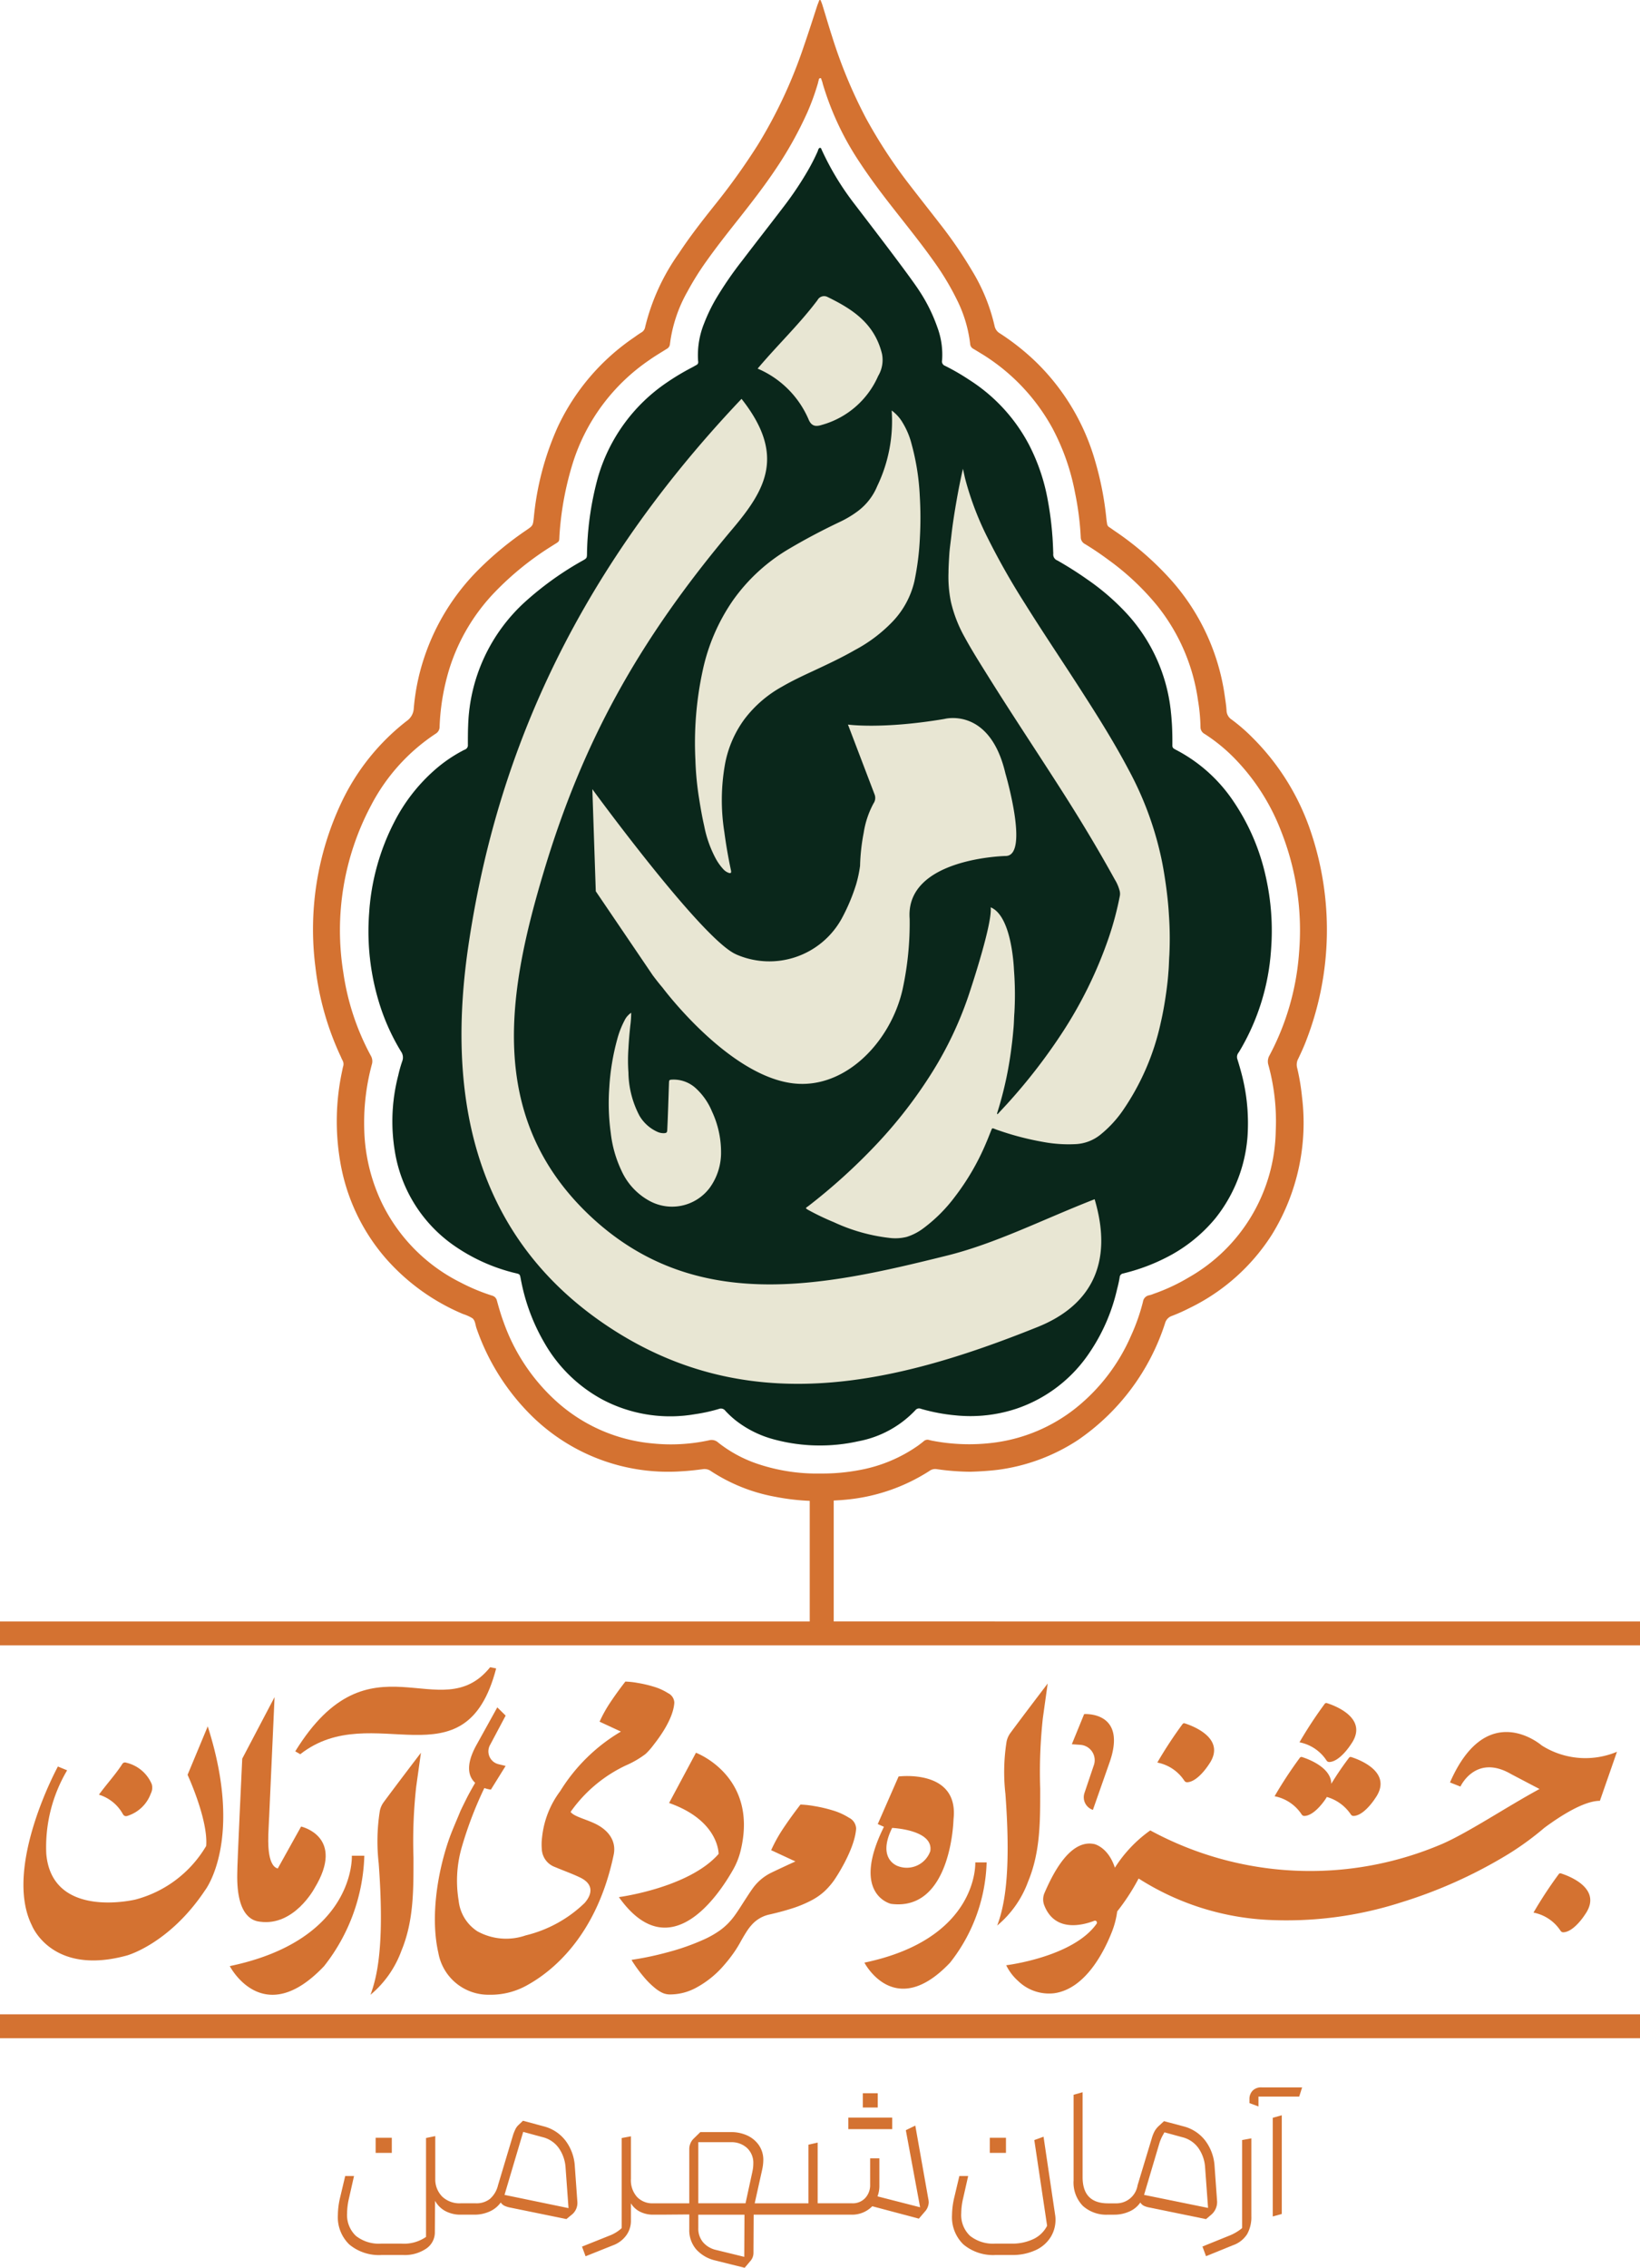 <svg xmlns="http://www.w3.org/2000/svg" width="190.697" height="263.517" viewBox="0 0 190.697 263.517"><g transform="translate(723.454 -540)"><path d="M273.394,298.017a21.393,21.393,0,0,0,4.042.762,17,17,0,0,0,7.107-.793,16.605,16.605,0,0,0,8.5-6.573,21.662,21.662,0,0,0,3.157-7.306c.121-.458.229-.93.3-1.388a.471.471,0,0,1,.4-.427c.244-.061.473-.122.7-.183a22.332,22.332,0,0,0,4.21-1.617,17.859,17.859,0,0,0,5.8-4.59,17.267,17.267,0,0,0,3.8-10.615,22.488,22.488,0,0,0-.717-6.131q-.228-.869-.5-1.739a.808.808,0,0,1,.107-.762c.061-.076.107-.168.168-.259a26.33,26.33,0,0,0,3.63-11.7,28.538,28.538,0,0,0-.61-8.511,25.207,25.207,0,0,0-3.8-8.815,18.068,18.068,0,0,0-6.543-5.872,2.528,2.528,0,0,1-.274-.153.4.4,0,0,1-.244-.381v-.625a30.956,30.956,0,0,0-.2-3.569,19.827,19.827,0,0,0-5.079-11.133,27.325,27.325,0,0,0-4.666-4.027c-1.1-.777-2.242-1.494-3.417-2.165a.753.753,0,0,1-.488-.809c0-.122-.015-.259-.015-.4a38.314,38.314,0,0,0-.641-5.9A22.756,22.756,0,0,0,285.96,186a19.934,19.934,0,0,0-6.955-7.549,26.049,26.049,0,0,0-2.821-1.632.539.539,0,0,1-.336-.625,9.137,9.137,0,0,0-.564-3.889,19.063,19.063,0,0,0-2.074-4.179c-1.235-1.936-7.458-9.974-7.793-10.432a32.068,32.068,0,0,1-3.569-5.979c-.031-.091-.061-.213-.2-.228-.2.076-.2.274-.275.442-.335.748-.7,1.464-1.113,2.181a39.008,39.008,0,0,1-2.822,4.21c-1.6,2.1-3.233,4.179-4.835,6.283a42.3,42.3,0,0,0-3.05,4.438,19.6,19.6,0,0,0-1.373,2.852,9.847,9.847,0,0,0-.7,4.347.528.528,0,0,1,.015.152.344.344,0,0,1-.183.32c-.168.092-.32.183-.488.274a28.018,28.018,0,0,0-2.99,1.784,20.009,20.009,0,0,0-8.038,11.149,35.794,35.794,0,0,0-1.22,8.129c-.06,1.327.183.991-1.022,1.693a36.735,36.735,0,0,0-6.146,4.468,20.213,20.213,0,0,0-6.665,14.428c-.031.732-.031,1.479-.031,2.211a.542.542,0,0,1-.335.564,3.892,3.892,0,0,0-.366.183,16.612,16.612,0,0,0-3.112,2.15,20.338,20.338,0,0,0-4.713,6.024,26.75,26.75,0,0,0-2.959,10.691,28.259,28.259,0,0,0,1.083,10.1,24.833,24.833,0,0,0,2.624,5.933,1.2,1.2,0,0,1,.152,1.114,15.1,15.1,0,0,0-.473,1.678,21.221,21.221,0,0,0-.411,8.708,16.531,16.531,0,0,0,6.771,10.966,21.113,21.113,0,0,0,6.787,3.172c1.175.32.93.031,1.19,1.251a22.855,22.855,0,0,0,2.669,6.985,17.128,17.128,0,0,0,6.787,6.6,16.87,16.87,0,0,0,10.691,1.678,19.4,19.4,0,0,0,2.791-.61.638.638,0,0,1,.762.213,11.2,11.2,0,0,0,1.159,1.083,12.363,12.363,0,0,0,4.5,2.242,20.5,20.5,0,0,0,9.806.213,12.213,12.213,0,0,0,6.635-3.614A.543.543,0,0,1,273.394,298.017Z" transform="translate(-889.76 405.687)" fill="#e8e6d3"/><g transform="translate(-723.454 540)"><path d="M273.394,298.017a21.393,21.393,0,0,0,4.042.762,17,17,0,0,0,7.107-.793,16.605,16.605,0,0,0,8.5-6.573,21.662,21.662,0,0,0,3.157-7.306c.121-.458.229-.93.3-1.388a.471.471,0,0,1,.4-.427c.244-.061.473-.122.7-.183a22.332,22.332,0,0,0,4.21-1.617,17.859,17.859,0,0,0,5.8-4.59,17.267,17.267,0,0,0,3.8-10.615,22.488,22.488,0,0,0-.717-6.131q-.228-.869-.5-1.739a.808.808,0,0,1,.107-.762c.061-.076.107-.168.168-.259a26.33,26.33,0,0,0,3.63-11.7,28.538,28.538,0,0,0-.61-8.511,25.207,25.207,0,0,0-3.8-8.815,18.068,18.068,0,0,0-6.543-5.872,2.528,2.528,0,0,1-.274-.153.4.4,0,0,1-.244-.381v-.625a30.956,30.956,0,0,0-.2-3.569,19.827,19.827,0,0,0-5.079-11.133,27.325,27.325,0,0,0-4.666-4.027c-1.1-.777-2.242-1.494-3.417-2.165a.753.753,0,0,1-.488-.809c0-.122-.015-.259-.015-.4a38.314,38.314,0,0,0-.641-5.9A22.756,22.756,0,0,0,285.96,186a19.934,19.934,0,0,0-6.955-7.549,26.049,26.049,0,0,0-2.821-1.632.539.539,0,0,1-.336-.625,9.137,9.137,0,0,0-.564-3.889,19.063,19.063,0,0,0-2.074-4.179c-1.235-1.936-7.458-9.974-7.793-10.432a32.068,32.068,0,0,1-3.569-5.979c-.031-.091-.061-.213-.2-.228-.2.076-.2.274-.275.442-.335.748-.7,1.464-1.113,2.181a39.008,39.008,0,0,1-2.822,4.21c-1.6,2.1-3.233,4.179-4.835,6.283a42.3,42.3,0,0,0-3.05,4.438,19.6,19.6,0,0,0-1.373,2.852,9.847,9.847,0,0,0-.7,4.347.528.528,0,0,1,.015.152.344.344,0,0,1-.183.32c-.168.092-.32.183-.488.274a28.018,28.018,0,0,0-2.99,1.784,20.009,20.009,0,0,0-8.038,11.149,35.794,35.794,0,0,0-1.22,8.129c-.06,1.327.183.991-1.022,1.693a36.735,36.735,0,0,0-6.146,4.468,20.213,20.213,0,0,0-6.665,14.428c-.031.732-.031,1.479-.031,2.211a.542.542,0,0,1-.335.564,3.892,3.892,0,0,0-.366.183,16.612,16.612,0,0,0-3.112,2.15,20.338,20.338,0,0,0-4.713,6.024,26.75,26.75,0,0,0-2.959,10.691,28.259,28.259,0,0,0,1.083,10.1,24.833,24.833,0,0,0,2.624,5.933,1.2,1.2,0,0,1,.152,1.114,15.1,15.1,0,0,0-.473,1.678,21.221,21.221,0,0,0-.411,8.708,16.531,16.531,0,0,0,6.771,10.966,21.113,21.113,0,0,0,6.787,3.172c1.175.32.93.031,1.19,1.251a22.855,22.855,0,0,0,2.669,6.985,17.128,17.128,0,0,0,6.787,6.6,16.87,16.87,0,0,0,10.691,1.678,19.4,19.4,0,0,0,2.791-.61.638.638,0,0,1,.762.213,11.2,11.2,0,0,0,1.159,1.083,12.363,12.363,0,0,0,4.5,2.242,20.5,20.5,0,0,0,9.806.213,12.213,12.213,0,0,0,6.635-3.614A.543.543,0,0,1,273.394,298.017Zm3.2-97.288c.016-.733.061-1.465.107-2.182.061-.716.168-1.418.244-2.135.152-1.327.366-2.654.595-3.966q.32-1.83.732-3.66c.092.382.168.762.259,1.144a34.87,34.87,0,0,0,2.623,6.894,84.166,84.166,0,0,0,4.3,7.58c2.257,3.615,4.652,7.138,6.939,10.722,1.815,2.822,3.584,5.674,5.155,8.648a38.545,38.545,0,0,1,3.706,9.867c.259,1.128.443,2.272.61,3.431.168,1.205.3,2.395.366,3.615a39.068,39.068,0,0,1,.045,4.636c-.045.641-.045,1.281-.107,1.922-.045.7-.122,1.388-.213,2.074-.169,1.266-.382,2.547-.672,3.8a28.686,28.686,0,0,1-4.468,10.31,13.4,13.4,0,0,1-2.624,2.79,4.976,4.976,0,0,1-2.73,1.038,16.035,16.035,0,0,1-3.828-.244,32.972,32.972,0,0,1-5.14-1.327c-.2-.061-.4-.137-.579-.213-.229-.077-.244-.077-.336.152-.2.488-.381.976-.595,1.465a28.212,28.212,0,0,1-3.675,6.329,17.9,17.9,0,0,1-3.645,3.63,6.393,6.393,0,0,1-1.921.991,5.42,5.42,0,0,1-1.86.137,20.989,20.989,0,0,1-6.619-1.845,29.5,29.5,0,0,1-3.051-1.464,2.131,2.131,0,0,0-.2-.137c.061-.138.168-.183.274-.259a68.406,68.406,0,0,0,7.947-7.2,53.782,53.782,0,0,0,6.557-8.51,42.4,42.4,0,0,0,4.072-8.571c.595-1.754,2.852-8.693,2.638-10.447,2.334.961,2.669,6.345,2.714,7.351a37.154,37.154,0,0,1,.046,4.88c-.046.549-.046,1.1-.092,1.663-.061.7-.122,1.388-.213,2.089-.153,1.266-.351,2.516-.61,3.752a42.3,42.3,0,0,1-1.083,4.148c-.015.045-.045.076.031.168l1.159-1.251a65.952,65.952,0,0,0,6.162-7.915,49.479,49.479,0,0,0,5.6-11.317,36.61,36.61,0,0,0,1.312-4.926,1.408,1.408,0,0,0-.061-.671,4.762,4.762,0,0,0-.534-1.205c-2.059-3.736-4.271-7.382-6.589-10.981-2.73-4.255-5.536-8.465-8.22-12.765-.915-1.465-1.831-2.914-2.654-4.424a15.587,15.587,0,0,1-1.586-4.072A14.529,14.529,0,0,1,276.6,200.729Zm-.473,17.127s5.277-1.449,7.092,6.329c0,0,2.806,9.517.061,9.593,0,0-11.744.214-11.195,7.306a36.267,36.267,0,0,1-.824,8.205c-1.418,6.253-6.985,11.972-13.284,10.828-7.382-1.311-14.626-11.042-14.626-11.042-.381-.442-.747-.915-1.128-1.418l-6.634-9.776-.4-11.866s12.735,17.447,16.7,19.186l.061.031a9.606,9.606,0,0,0,12.217-4.148,22.176,22.176,0,0,0,1.693-4,14.5,14.5,0,0,0,.458-2.151,23.382,23.382,0,0,1,.427-3.873,10.536,10.536,0,0,1,1.144-3.4,1.112,1.112,0,0,0,.122-1.022l-3.1-8.129S268.879,219.076,276.124,217.856Zm-36.741,41.133a11.1,11.1,0,0,0,1.281,4.972,4.6,4.6,0,0,0,2.059,1.86,1.718,1.718,0,0,0,.792.168c.306-.016.367-.077.382-.4.045-.884.076-1.769.107-2.653s.061-1.815.092-2.73c.016-.411.016-.427.443-.442a3.822,3.822,0,0,1,2.745,1.067,7.577,7.577,0,0,1,1.815,2.638,11.113,11.113,0,0,1,1.052,4.682,6.945,6.945,0,0,1-1.312,4.179,5.472,5.472,0,0,1-6.985,1.541,7.522,7.522,0,0,1-3.294-3.554,13.8,13.8,0,0,1-1.235-4.377,25.273,25.273,0,0,1-.168-5.262,27.113,27.113,0,0,1,.93-5.627,10.317,10.317,0,0,1,.838-2.151,2.186,2.186,0,0,1,.778-.9,12.075,12.075,0,0,1-.107,1.525c-.092.87-.168,1.739-.214,2.609A19.79,19.79,0,0,0,239.383,258.989Zm31.83-75.647a9.041,9.041,0,0,1,1.1,2.593,27.732,27.732,0,0,1,.946,6.009,42.27,42.27,0,0,1,.015,4.819,31.677,31.677,0,0,1-.64,5.094,10.084,10.084,0,0,1-2.577,4.728,17.268,17.268,0,0,1-4.316,3.249c-1.617.93-3.294,1.708-4.988,2.5-1.19.549-2.379,1.114-3.507,1.769a13.921,13.921,0,0,0-4.377,3.783,12.739,12.739,0,0,0-2.242,5.14,23.744,23.744,0,0,0-.092,7.976c.2,1.51.458,2.99.778,4.484.045.259-.031.335-.3.244a1.567,1.567,0,0,1-.61-.427,6.239,6.239,0,0,1-.9-1.28,13.456,13.456,0,0,1-1.312-3.737c-.244-1.067-.427-2.135-.595-3.2a34.441,34.441,0,0,1-.427-4.484A39.577,39.577,0,0,1,248,212.3a22.582,22.582,0,0,1,3.553-8.252,21.069,21.069,0,0,1,6.558-5.993c1.937-1.144,3.92-2.182,5.948-3.142a12.007,12.007,0,0,0,1.952-1.174,6.937,6.937,0,0,0,2.3-2.944,17.427,17.427,0,0,0,1.678-8.784A4.747,4.747,0,0,1,271.213,183.342Zm-9.838-14.169a.869.869,0,0,1,1.16-.35c2.867,1.4,5.445,3.035,6.329,6.6a3.631,3.631,0,0,1-.442,2.577,10.105,10.105,0,0,1-6.558,5.689c-.671.213-1.2.183-1.541-.656a11.225,11.225,0,0,0-5.917-5.887C256.739,174.374,259.27,171.979,261.375,169.173ZM236.348,288c-15.4-10.646-18.042-27.163-15.571-43.848,2.974-20.04,11.1-41.728,31.753-63.491,5.14,6.512,2.837,10.508-1.037,15.1-11.119,13.177-17.479,24.966-21.916,39.7-4.134,13.757-6.864,28.489,5.185,39.989,12.217,11.637,27.193,8.358,41.56,4.789,5.765-1.418,11.194-4.21,17.265-6.574,2.272,7.641-.625,12.445-6.65,14.855C270.084,295.287,252.789,299.344,236.348,288Z" transform="translate(-166.306 -134.313)" fill="#0a271b"/><path d="M308.231,405.113a1.894,1.894,0,0,0-.02,1.446c1.231,3.138,4.432,2.316,5.812,1.786a.227.227,0,0,1,.27.339c-2.733,3.884-10.512,4.826-10.512,4.826a5.9,5.9,0,0,0,1.411,1.852,5.16,5.16,0,0,0,4.168,1.4c3.67-.511,5.844-4.918,6.727-7.174a10.065,10.065,0,0,0,.6-2.332,25.043,25.043,0,0,0,2.49-3.826,30.787,30.787,0,0,0,14.891,4.8,43.551,43.551,0,0,0,15.605-2.016,55.062,55.062,0,0,0,12.526-5.64,33.953,33.953,0,0,0,4.167-3.043c1.873-1.382,4.6-3.128,6.448-3.128l1.986-5.7a9.488,9.488,0,0,1-8.752-.735s-6.363-5.554-10.666,4.3l1.215.479s1.764-3.862,5.92-1.435l3.275,1.718c-3.7,2-8.216,5.022-11.291,6.371a39.011,39.011,0,0,1-33.969-1.56,15.485,15.485,0,0,0-4.116,4.334c-.777-2.39-2.379-2.743-2.379-2.743C311.077,398.784,309.018,403.312,308.231,405.113Z" transform="translate(-186.78 -185.146)" fill="#d47231"/><path d="M198.283,386.574l.583.334c8.4-6.59,19.164,3.926,22.779-9.969l-.7-.14C215.156,383.984,206.975,372.479,198.283,386.574Z" transform="translate(-163.952 -183.066)" fill="#d47231"/><path d="M163.031,390.675l-1.074-.441s-6.39,11.706-3.03,18.453c0,0,2.287,5.922,11.073,3.5,0,0,4.929-1.35,9.088-7.6,0,0,4.518-5.84.292-19.018l-2.344,5.63s2.41,5.207,2.163,8.265a13.559,13.559,0,0,1-8.208,6.224s-9.695,2.368-10.383-5.288A17.479,17.479,0,0,1,163.031,390.675Z" transform="translate(-155.225 -184.963)" fill="#d47231"/><path d="M171.913,396.877c.174.331.4.327.68.209a4.245,4.245,0,0,0,2.6-2.571,1.46,1.46,0,0,0,.1-1.08,4.27,4.27,0,0,0-2.961-2.487.374.374,0,0,0-.484.186c-.8,1.228-1.8,2.3-2.693,3.53A4.779,4.779,0,0,1,171.913,396.877Z" transform="translate(-157.65 -186.121)" fill="#d47231"/><path d="M255.269,389.482l-3.123,5.838c5.838,2.055,5.756,5.92,5.756,5.92-3.455,3.947-11.594,5.017-11.594,5.017,5.878,8.27,11.529-.107,13.269-3.17a8.523,8.523,0,0,0,.875-2.181C262.6,392.2,255.269,389.482,255.269,389.482Z" transform="translate(-174.344 -185.811)" fill="#d47231"/><path d="M292.7,417.39a19.7,19.7,0,0,0,4.25-11.645h-1.32s.44,8.863-12.891,11.645C282.738,417.39,286.254,424.2,292.7,417.39Z" transform="translate(-182.226 -189.33)" fill="#d47231"/><path d="M199.537,417.579a21.7,21.7,0,0,0,4.677-12.822h-1.451s.483,9.758-14.193,12.822C188.57,417.579,192.44,425.078,199.537,417.579Z" transform="translate(-161.851 -189.116)" fill="#d47231"/><path d="M286.031,407.788c7.048.924,7.267-9.822,7.267-9.822.661-5.9-6.387-4.978-6.387-4.978l-2.422,5.528.719.319C281.288,406.72,286.031,407.788,286.031,407.788Zm.132-8.824s4.844.205,4.434,2.7a2.9,2.9,0,0,1-3.7,1.762S284.313,402.693,286.164,398.963Z" transform="translate(-182.425 -186.558)" fill="#d47231"/><path d="M192.318,407.33c3.976.552,6.339-3.886,6.339-3.886,3.656-6.015-1.557-7.172-1.557-7.172l-2.714,4.873c-1.289-.326-1.094-3.492-1.1-3.9l.089-1.96c0-.045.008-.073.008-.073l0,0,.63-13.98-3.758,7.151s-.6,12.557-.579,13.325C189.556,407.046,191.791,407.256,192.318,407.33Z" transform="translate(-162.088 -184.026)" fill="#d47231"/><path d="M215.315,389.481s-2.977,3.9-4.313,5.717a2.587,2.587,0,0,0-.462,1.009,22.454,22.454,0,0,0-.139,6.1c.72,9.7-.219,13.3-.954,15.3a12.043,12.043,0,0,0,3.6-5.127c1.453-3.509,1.4-7.169,1.4-10.812a57.781,57.781,0,0,1,.308-8.173C214.944,392.119,215.315,389.481,215.315,389.481Z" transform="translate(-166.368 -185.81)" fill="#d47231"/><path d="M306.042,402.213c1.454-3.509,1.4-7.169,1.4-10.812a57.664,57.664,0,0,1,.31-8.173c.191-1.374.562-4.013.562-4.013s-2.976,3.9-4.314,5.718a2.58,2.58,0,0,0-.462,1.008,22.453,22.453,0,0,0-.139,6.1c.719,9.706-.219,13.3-.955,15.3A12.037,12.037,0,0,0,306.042,402.213Z" transform="translate(-186.49 -183.589)" fill="#d47231"/><path d="M262.234,406.966c-.282.393-.542.8-.807,1.208-.453.691-.877,1.4-1.377,2.061a7.5,7.5,0,0,1-1.542,1.52,11.155,11.155,0,0,1-1.973,1.118,26.864,26.864,0,0,1-4.2,1.467,35.58,35.58,0,0,1-3.5.767l-.633.1a.682.682,0,0,0,.1.2,16.031,16.031,0,0,0,1.336,1.812,9.385,9.385,0,0,0,1.432,1.389,4.045,4.045,0,0,0,.753.454,2.154,2.154,0,0,0,.923.165,6.333,6.333,0,0,0,2.85-.724,11.333,11.333,0,0,0,3.392-2.73c.3-.342.587-.7.856-1.068a13.4,13.4,0,0,0,.929-1.427q.38-.7.809-1.373a5.773,5.773,0,0,1,.52-.693,3.825,3.825,0,0,1,2.081-1.263c.848-.19,1.688-.409,2.516-.669a13.817,13.817,0,0,0,2.463-1.012,7.129,7.129,0,0,0,1.478-1.04,8.676,8.676,0,0,0,.984-1.106c.372-.491,2.531-3.794,2.678-6.169a1.453,1.453,0,0,0-.827-1.257,7.512,7.512,0,0,0-1.909-.86,16.522,16.522,0,0,0-2.152-.5,11.067,11.067,0,0,0-1.584-.172q-1.066,1.378-1.944,2.685a17.564,17.564,0,0,0-1.463,2.616l2.822,1.309c-.564.247-2.369,1.093-2.843,1.325A5.77,5.77,0,0,0,262.234,406.966Z" transform="translate(-174.754 -187.472)" fill="#d47231"/><path d="M227.233,382.883l-.973-.956-2.361,4.262c-1.4,2.469-.979,3.8-.212,4.506-.293.509-.572,1-.83,1.487-.154.292-.813,1.62-.9,1.831-.462,1.143-.98,2.265-1.377,3.43-1.31,3.86-2.1,8.945-1.175,13a5.907,5.907,0,0,0,5.919,4.876,8.609,8.609,0,0,0,4.449-1.13c2.816-1.559,8.036-5.643,10.019-15.126.346-1.65-.648-2.943-2.3-3.689-1.17-.528-2.332-.788-2.708-1.3a16.393,16.393,0,0,1,6.425-5.4,10.967,10.967,0,0,0,2.3-1.338,7.752,7.752,0,0,0,.867-.975c.328-.432,2.341-2.888,2.469-4.98a1.277,1.277,0,0,0-.728-1.106,6.575,6.575,0,0,0-1.679-.756,14.519,14.519,0,0,0-1.893-.439,9.642,9.642,0,0,0-1.393-.151q-.94,1.21-1.71,2.361a15.489,15.489,0,0,0-1.287,2.3l2.481,1.15a20.58,20.58,0,0,0-7.061,6.921,10.776,10.776,0,0,0-2.106,5.346,6.57,6.57,0,0,0-.033,1.391,2.325,2.325,0,0,0,1.549,2.088c.972.417,1.978.762,2.928,1.223,1.389.675,1.539,1.745.509,2.941a14.877,14.877,0,0,1-6.866,3.775,6.919,6.919,0,0,1-5.607-.476,4.837,4.837,0,0,1-2.182-3.57,14.037,14.037,0,0,1,.339-6.122,44.4,44.4,0,0,1,2.649-6.956,3.772,3.772,0,0,0,.762.183l1.713-2.755-.833-.2a1.536,1.536,0,0,1-.949-2.287Z" transform="translate(-168.436 -183.529)" fill="#d47231"/><path d="M384.976,407.432a49.017,49.017,0,0,0-2.953,4.493,4.858,4.858,0,0,1,3.156,2.128.373.373,0,0,0,.331.16c1.249-.064,2.5-2.059,2.5-2.059,2.166-3.064-2.023-4.54-2.8-4.785A.226.226,0,0,0,384.976,407.432Z" transform="translate(-203.71 -189.679)" fill="#d47231"/><path d="M346.761,396.8a.376.376,0,0,0,.331.16c1.249-.064,2.5-2.059,2.5-2.059.034-.052.055-.1.087-.147a5.013,5.013,0,0,1,2.8,2.045.376.376,0,0,0,.331.16c1.249-.064,2.5-2.059,2.5-2.059,2.166-3.065-2.021-4.542-2.8-4.785a.226.226,0,0,0-.235.063,34.946,34.946,0,0,0-2.077,3.046c-.013-1.936-2.787-2.915-3.407-3.109a.224.224,0,0,0-.234.063,48.746,48.746,0,0,0-2.953,4.493A4.86,4.86,0,0,1,346.761,396.8Z" transform="translate(-195.397 -185.945)" fill="#d47231"/><path d="M350.453,388.8a.38.38,0,0,0,.331.16c1.249-.063,2.5-2.059,2.5-2.059,2.166-3.064-2.023-4.542-2.8-4.784a.228.228,0,0,0-.235.06,49.233,49.233,0,0,0-2.953,4.495A4.858,4.858,0,0,1,350.453,388.8Z" transform="translate(-196.196 -184.214)" fill="#d47231"/><path d="M329.689,391.962c1.249-.064,2.5-2.059,2.5-2.059,2.166-3.064-2.023-4.542-2.8-4.784a.228.228,0,0,0-.237.063,49.184,49.184,0,0,0-2.951,4.493,4.861,4.861,0,0,1,3.156,2.128A.379.379,0,0,0,329.689,391.962Z" transform="translate(-191.631 -184.864)" fill="#d47231"/><path d="M314.981,392.937a1.547,1.547,0,0,0,.987,1.943l1.881-5.354c2.244-6.165-2.9-5.776-2.9-5.776l-1.431,3.5,1,.071a1.787,1.787,0,0,1,1.533,2.44Z" transform="translate(-188.887 -184.569)" fill="#d47231"/><path d="M251.416,317.988V303.934c.438-.025.875-.044,1.313-.089a21.625,21.625,0,0,0,9.807-3.341,1.13,1.13,0,0,1,.884-.213,28.708,28.708,0,0,0,3.874.3c1.022-.031,2.12-.092,3.233-.229a22.214,22.214,0,0,0,9.273-3.446,26.165,26.165,0,0,0,10.142-13.574,1.241,1.241,0,0,1,.824-.869,20.1,20.1,0,0,0,1.952-.87,23.5,23.5,0,0,0,9.654-8.571,24.726,24.726,0,0,0,3.493-16.029,25.355,25.355,0,0,0-.564-3.355,1.456,1.456,0,0,1,.137-1.067c.335-.7.671-1.434.946-2.166a35.623,35.623,0,0,0,.5-24.219,27.929,27.929,0,0,0-6.8-10.935,20.654,20.654,0,0,0-2.395-2.073,1.3,1.3,0,0,1-.595-1.038c-.031-.564-.122-1.114-.2-1.662a25.6,25.6,0,0,0-6.314-13.59,35.367,35.367,0,0,0-6.512-5.643c-.2-.137-.382-.274-.595-.411a.542.542,0,0,1-.274-.443c-.031-.183-.061-.366-.077-.549a36.714,36.714,0,0,0-1.3-6.68,26.056,26.056,0,0,0-6.863-11.515,27.781,27.781,0,0,0-4.21-3.341,1.28,1.28,0,0,1-.625-.854,21.512,21.512,0,0,0-2.624-6.436,50.887,50.887,0,0,0-3.66-5.353c-1.266-1.632-2.547-3.249-3.8-4.88a58.122,58.122,0,0,1-4.88-7.5,56.589,56.589,0,0,1-3.935-9.487c-.4-1.235-.762-2.486-1.144-3.721-.061-.168-.122-.335-.2-.5a.216.216,0,0,0-.137,0q-.115.3-.229.595c-.519,1.6-1.037,3.218-1.586,4.8a55.577,55.577,0,0,1-5.354,11.453,76.106,76.106,0,0,1-5.032,7.016c-1.434,1.8-2.852,3.615-4.118,5.536a24.854,24.854,0,0,0-3.935,8.587.878.878,0,0,1-.427.625c-.3.183-.579.381-.853.579a25.78,25.78,0,0,0-8.861,10.356,33.254,33.254,0,0,0-2.806,10.6c-.107.915-.092.915-.87,1.449a37.972,37.972,0,0,0-5.551,4.576,26.055,26.055,0,0,0-6.345,10.294,25.253,25.253,0,0,0-1.19,5.811,1.9,1.9,0,0,1-.838,1.5,26.047,26.047,0,0,0-7.565,9.44,34.509,34.509,0,0,0-3.035,19.141,33.44,33.44,0,0,0,2.974,10.462c.046.122.107.244.168.366a.883.883,0,0,1,.092.686c-.061.2-.092.412-.137.61a27.765,27.765,0,0,0-.229,10.4,22.926,22.926,0,0,0,5.262,11.271,24.634,24.634,0,0,0,9.044,6.528,5,5,0,0,1,1.083.488c.335.274.335.762.473,1.159a26.392,26.392,0,0,0,6.345,10.112,22.618,22.618,0,0,0,17.523,6.512c.809-.045,1.632-.137,2.44-.244a1.272,1.272,0,0,1,.962.229,20.244,20.244,0,0,0,7.534,2.99,26.22,26.22,0,0,0,3.944.46v14.017H154.473v2.775h190.7v-2.775Zm-8.692-18.26a15.144,15.144,0,0,1-4.742-2.532,1.139,1.139,0,0,0-1.068-.259,20.984,20.984,0,0,1-6.542.366,19.266,19.266,0,0,1-11.21-4.9,22.521,22.521,0,0,1-6.131-9.2c-.306-.824-.549-1.663-.778-2.5a.779.779,0,0,0-.564-.58,22.634,22.634,0,0,1-3.66-1.525,20.177,20.177,0,0,1-9.182-9.3,20.922,20.922,0,0,1-2.013-8.251,26.107,26.107,0,0,1,.87-7.763,1.272,1.272,0,0,0-.122-1.052,28.911,28.911,0,0,1-3.188-9.654,30.885,30.885,0,0,1,3.233-19.43,22.3,22.3,0,0,1,7.519-8.328.927.927,0,0,0,.443-.838,26.263,26.263,0,0,1,1.159-6.772,22.591,22.591,0,0,1,5.262-8.831,34.666,34.666,0,0,1,6.649-5.369c1.022-.656.793-.366.885-1.479a35.924,35.924,0,0,1,1.555-8.221A22.717,22.717,0,0,1,229.99,171.4c.641-.458,1.327-.854,2-1.281a.694.694,0,0,0,.381-.549,16.478,16.478,0,0,1,2.044-6.131,33.017,33.017,0,0,1,2.227-3.554c1.19-1.677,2.471-3.294,3.752-4.911,1.464-1.86,2.928-3.736,4.255-5.719a44.182,44.182,0,0,0,3.706-6.634,27.67,27.67,0,0,0,1.236-3.417,1.752,1.752,0,0,1,.076-.3c.015-.107.045-.229.153-.244.152-.045.152.107.183.2a2.14,2.14,0,0,1,.137.443,33.623,33.623,0,0,0,4.255,9.074c1.312,2,2.746,3.889,4.225,5.765,1.494,1.907,3.019,3.8,4.423,5.78a31.226,31.226,0,0,1,2.73,4.545,15.424,15.424,0,0,1,1.509,5.064.689.689,0,0,0,.351.564c.4.229.778.473,1.159.7a23.228,23.228,0,0,1,8.068,8.556,26.24,26.24,0,0,1,2.624,7.519,33.774,33.774,0,0,1,.656,5.109.9.9,0,0,0,.487.808c.961.58,1.876,1.205,2.761,1.861a30.019,30.019,0,0,1,5.643,5.307,22.551,22.551,0,0,1,4.743,11,20.83,20.83,0,0,1,.29,3.081.9.9,0,0,0,.488.824,19.859,19.859,0,0,1,3.264,2.624,24.825,24.825,0,0,1,5.612,8.647,31.245,31.245,0,0,1,2.1,14.122,29.962,29.962,0,0,1-3.431,11.942,1.4,1.4,0,0,0-.137,1.128,24.673,24.673,0,0,1,.854,7.687A19.98,19.98,0,0,1,292.7,278.01a22.128,22.128,0,0,1-4.087,1.907,2.931,2.931,0,0,1-.519.168.876.876,0,0,0-.717.748,22.851,22.851,0,0,1-1.388,3.949,21.964,21.964,0,0,1-6.436,8.419,19.224,19.224,0,0,1-9.517,4.011,22.653,22.653,0,0,1-7.245-.244c-.107-.031-.213-.045-.3-.076a.646.646,0,0,0-.595.137c-.213.183-.458.366-.686.534a17.188,17.188,0,0,1-6.665,2.806,23.24,23.24,0,0,1-4.667.427A21.584,21.584,0,0,1,242.724,299.728Z" transform="translate(-154.473 -129.572)" fill="#d47231"/><rect width="190.697" height="2.774" transform="translate(0 234.065)" fill="#d47231"/><rect width="1.88" height="1.757" transform="translate(43.679 248.409)" fill="#d47231"/><path d="M232.161,449.371a5.46,5.46,0,0,0-1.062-2.978,4.613,4.613,0,0,0-2.526-1.684l-2.44-.66-.487.464a1.63,1.63,0,0,0-.379.489,5.861,5.861,0,0,0-.281.682l-1.757,5.858a3.035,3.035,0,0,1-.953,1.6,2.521,2.521,0,0,1-1.611.5h-1.78a2.922,2.922,0,0,1-2.124-.756,2.825,2.825,0,0,1-.829-2v-5.052l-1.074.22v11.495a4.5,4.5,0,0,1-2.856.781h-2.368a4.3,4.3,0,0,1-2.929-.9,3.33,3.33,0,0,1-1.025-2.637,7.766,7.766,0,0,1,.22-1.733l.585-2.587h-1.025l-.585,2.466a9.15,9.15,0,0,0-.268,2.074,4.407,4.407,0,0,0,1.33,3.417,5.382,5.382,0,0,0,3.772,1.221h2.464a4.448,4.448,0,0,0,2.711-.745,2.269,2.269,0,0,0,1-1.892l.024-3.66a2.969,2.969,0,0,0,1.184,1.184,3.7,3.7,0,0,0,1.818.426H220.5a4.251,4.251,0,0,0,1.745-.365,3.155,3.155,0,0,0,1.3-1.051,1.155,1.155,0,0,0,.4.367,2.783,2.783,0,0,0,.672.219l6.566,1.342.562-.463a1.752,1.752,0,0,0,.708-1.562Zm-8.177,3.294,2.174-7.321,2.245.61a3.256,3.256,0,0,1,1.9,1.282,4.437,4.437,0,0,1,.782,2.282l.341,4.685Z" transform="translate(-165.32 -197.618)" fill="#d47231"/><path d="M279.587,444.766l-1.1.537,1.66,8.958-4.955-1.269a3.415,3.415,0,0,0,.219-1.147v-3.27h-1.074v3.05a2.188,2.188,0,0,1-.574,1.562,1.96,1.96,0,0,1-1.5.61h-4.027v-7.053l-1.074.244v6.81h-6.249l.879-3.954a5.425,5.425,0,0,0,.121-1.025,2.969,2.969,0,0,0-.562-1.843,3.358,3.358,0,0,0-1.4-1.1,4.473,4.473,0,0,0-1.745-.353h-3.613l-.8.78a1.708,1.708,0,0,0-.487,1.172V453.8h-4.224a2.442,2.442,0,0,1-1.855-.744,2.908,2.908,0,0,1-.707-2.088v-4.954l-1.075.2v10.47a4.357,4.357,0,0,1-1.44.879l-3.172,1.269.415,1.122,3.172-1.268a3.319,3.319,0,0,0,1.575-1.184,2.832,2.832,0,0,0,.525-1.623V453.8a2.6,2.6,0,0,0,1.062.977,3.316,3.316,0,0,0,1.525.341h1.149l3.05-.024v1.733a3.412,3.412,0,0,0,.8,2.319,4.265,4.265,0,0,0,2.222,1.294l3.417.853.659-.78a1.429,1.429,0,0,0,.366-.929l.024-4.467h11.3a3.271,3.271,0,0,0,2.49-.976l5.418,1.44.684-.8a1.684,1.684,0,0,0,.463-1.1,2.144,2.144,0,0,0-.049-.391ZM259.7,460.02l-3.271-.8a2.8,2.8,0,0,1-1.525-.9,2.463,2.463,0,0,1-.549-1.635v-1.562h5.369Zm.953-9.933-.806,3.71h-5.491v-7.1h3.831a2.644,2.644,0,0,1,1.819.659,2.347,2.347,0,0,1,.744,1.854A3.923,3.923,0,0,1,260.649,450.087Z" transform="translate(-173.158 -197.773)" fill="#d47231"/><rect width="1.733" height="1.66" transform="translate(100.327 243.235)" fill="#d47231"/><rect width="5.101" height="1.342" transform="translate(98.643 246.066)" fill="#d47231"/><rect width="1.88" height="1.757" transform="translate(115.092 248.409)" fill="#d47231"/><path d="M306.381,446.417l-1.074.39,1.489,9.959a3.433,3.433,0,0,1-1.55,1.525,5.738,5.738,0,0,1-2.648.549h-1.831a4.3,4.3,0,0,1-2.929-.9,3.33,3.33,0,0,1-1.025-2.637,7.765,7.765,0,0,1,.22-1.733l.585-2.587h-1.025l-.585,2.466a9.151,9.151,0,0,0-.268,2.074,4.406,4.406,0,0,0,1.329,3.417,5.384,5.384,0,0,0,3.772,1.221h1.782a6.385,6.385,0,0,0,2.892-.586,4.031,4.031,0,0,0,1.708-1.514,3.78,3.78,0,0,0,.549-1.952,3.409,3.409,0,0,0-.025-.487Z" transform="translate(-185.04 -198.13)" fill="#d47231"/><path d="M329.735,454.092a1.935,1.935,0,0,0,.731-1.562l-.292-4.076a5.473,5.473,0,0,0-1.062-2.978,4.613,4.613,0,0,0-2.526-1.684l-2.294-.61-.585.537a2.553,2.553,0,0,0-.525.659,4.412,4.412,0,0,0-.329.853l-1.635,5.4a2.489,2.489,0,0,1-2.539,2.1h-.9q-2.954,0-2.953-3.05v-9.861l-1.049.293v9.957a3.89,3.89,0,0,0,1.074,2.953,4.061,4.061,0,0,0,2.929,1.025h.731a4.237,4.237,0,0,0,1.745-.365,2.978,2.978,0,0,0,1.282-1.051,1.035,1.035,0,0,0,.426.391,2.59,2.59,0,0,0,.672.2l6.542,1.342Zm-7.763-2.344,1.782-6a5.389,5.389,0,0,1,.342-.831l.244-.439,2.051.561a3.274,3.274,0,0,1,1.9,1.269,4.4,4.4,0,0,1,.782,2.294l.341,4.661Z" transform="translate(-188.942 -196.701)" fill="#d47231"/><path d="M337.511,457.088a5.453,5.453,0,0,1-1.537.9l-3.075,1.244.415,1.122,3.123-1.268a3.2,3.2,0,0,0,1.66-1.294,4.083,4.083,0,0,0,.489-2.1v-9.03l-1.075.194Z" transform="translate(-193.08 -198.184)" fill="#d47231"/><path d="M343.332,455l1.049-.294V443.239l-1.049.294Z" transform="translate(-195.338 -197.443)" fill="#d47231"/><path d="M340.253,439.475a1.365,1.365,0,0,0-.378,1.013v.44l1.049.39v-1.147h4.735L346,439.1h-4.735A1.371,1.371,0,0,0,340.253,439.475Z" transform="translate(-194.59 -196.546)" fill="#d47231"/></g></g></svg>